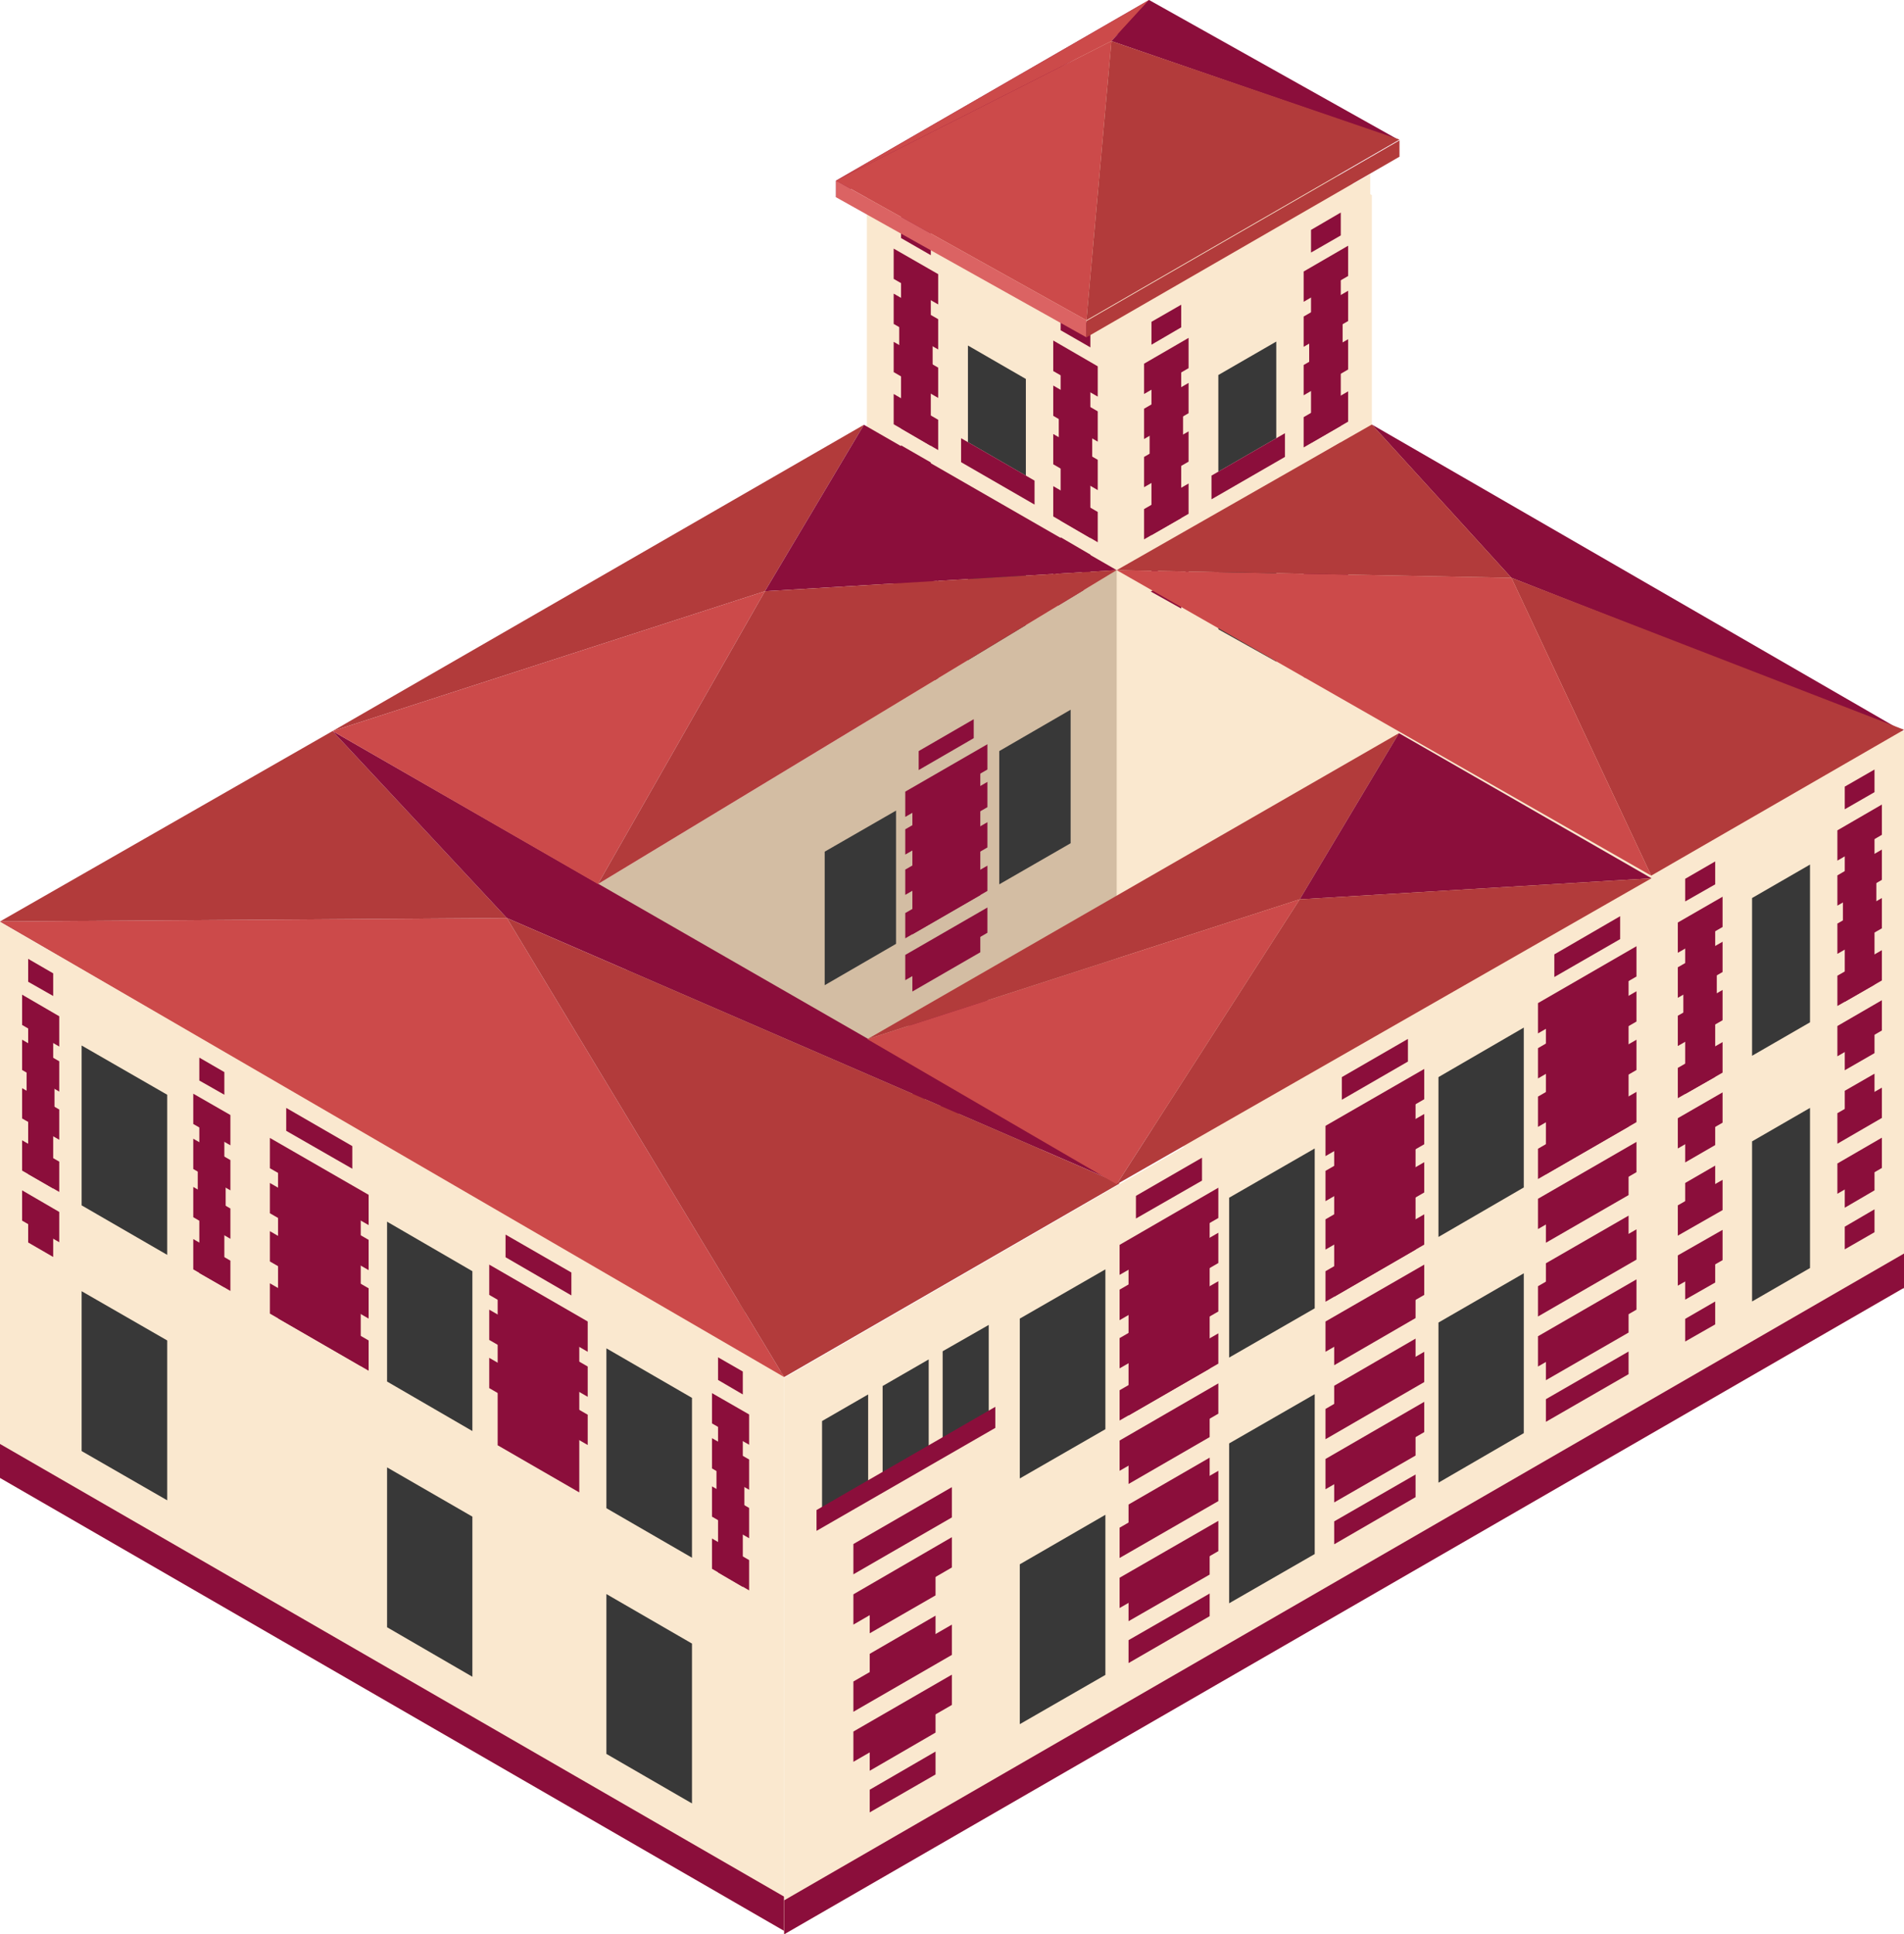 <svg xmlns="http://www.w3.org/2000/svg" viewBox="0 0 72.31 73.45"><defs><style>.a{fill:#fae8cf;}.b{fill:#8b0e3b;}.c{fill:#383838;}.d{fill:#cc4a4a;}.e{fill:#db6363;}.f{fill:#b23b3b;}.g{fill:#d3bda3;}</style></defs><title>ed_claudia_lars</title><polygon class="a" points="42.53 1.28 32.93 6.82 32.93 36.7 42.53 31.16 42.53 1.28"/><polygon class="b" points="31.75 6.86 43.64 0 43.64 0.62 31.75 7.49 31.75 6.86"/><polygon class="a" points="42.53 12.15 32.93 6.61 32.93 36.49 42.53 42.03 42.53 12.15"/><polygon class="c" points="38.96 27.83 38.96 21.84 36.76 20.57 36.76 26.56 38.96 27.83"/><polygon class="c" points="38.96 18.06 38.96 14.39 36.76 13.12 36.76 16.79 38.96 18.06"/><polygon class="b" points="41.41 21.06 40.28 20.4 40.28 21.27 41.41 21.92 41.41 21.06"/><polygon class="b" points="41.41 12.33 40.28 11.67 40.28 12.54 41.41 13.19 41.41 12.33"/><polygon class="b" points="40 26.43 41.69 27.41 41.69 26.26 40 25.28 40 26.43"/><polygon class="b" points="40 24.6 41.69 25.57 41.69 24.43 40 23.45 40 24.6"/><polygon class="b" points="40.21 25.45 41.48 26.18 41.48 25.32 40.21 24.59 40.21 25.45"/><polygon class="b" points="41.69 22.71 40 21.74 40 22.89 41.69 23.87 41.69 22.71"/><polygon class="b" points="41.41 23.53 40.28 22.88 40.28 28.58 41.41 29.23 41.41 23.53"/><polygon class="b" points="41.69 28.24 40 27.26 40 28.41 41.69 29.39 41.69 28.24"/><polygon class="b" points="40 17.63 41.69 18.61 41.69 17.46 40 16.48 40 17.63"/><polygon class="b" points="40 15.79 41.69 16.77 41.69 15.62 40 14.64 40 15.79"/><polygon class="b" points="40.21 16.65 41.48 17.38 41.48 16.52 40.21 15.78 40.21 16.65"/><polygon class="b" points="41.69 13.91 40 12.93 40 14.09 41.69 15.06 41.69 13.91"/><polygon class="b" points="41.41 14.73 40.28 14.08 40.28 19.77 41.41 20.43 41.41 14.73"/><polygon class="b" points="41.69 19.44 40 18.46 40 19.61 41.69 20.59 41.69 19.44"/><polygon class="b" points="35.35 17.56 34.22 16.91 34.22 17.77 35.35 18.43 35.35 17.56"/><polygon class="b" points="35.35 8.83 34.22 8.18 34.22 9.04 35.35 9.69 35.35 8.83"/><polygon class="b" points="33.94 22.94 35.63 23.91 35.63 22.76 33.94 21.79 33.94 22.94"/><polygon class="b" points="33.94 21.1 35.63 22.08 35.63 20.93 33.94 19.95 33.94 21.1"/><polygon class="b" points="34.15 21.95 35.42 22.69 35.42 21.82 34.15 21.09 34.15 21.95"/><polygon class="b" points="35.63 19.22 33.94 18.24 33.94 19.39 35.63 20.37 35.63 19.22"/><polygon class="b" points="35.35 20.04 34.22 19.38 34.22 25.08 35.35 25.73 35.35 20.04"/><polygon class="b" points="35.63 24.74 33.94 23.77 33.94 24.92 35.63 25.89 35.63 24.74"/><polygon class="b" points="33.94 14.13 35.63 15.11 35.63 13.96 33.94 12.98 33.94 14.13"/><polygon class="b" points="33.94 12.3 35.63 13.27 35.63 12.12 33.94 11.15 33.94 12.3"/><polygon class="b" points="34.15 13.15 35.42 13.88 35.42 13.02 34.15 12.28 34.15 13.15"/><polygon class="b" points="35.63 10.41 33.94 9.44 33.94 10.59 35.63 11.56 35.63 10.41"/><polygon class="b" points="35.35 11.23 34.22 10.58 34.22 16.27 35.35 16.93 35.35 11.23"/><polygon class="b" points="35.63 15.94 33.94 14.96 33.94 16.11 35.63 17.09 35.63 15.94"/><polygon class="b" points="39.29 19.16 36.5 17.55 36.5 16.64 39.29 18.25 39.29 19.16"/><polygon class="a" points="42.51 1.87 52.1 7.41 52.1 37.29 42.51 31.75 42.51 1.87"/><polygon class="a" points="42.51 10.61 72.29 27.81 72.29 48.94 42.51 31.75 42.51 10.61"/><polygon class="b" points="42.51 30.45 72.29 47.64 72.29 48.94 42.51 31.75 42.51 30.45"/><polygon class="b" points="57.4 21.94 52.1 16.12 72.29 27.78 57.4 21.94"/><polygon class="a" points="52.04 6.61 42.44 12.15 42.44 42.03 52.04 36.49 52.04 6.61"/><polygon class="c" points="48.47 26.4 48.47 20.41 46.27 21.68 46.27 27.68 48.47 26.4"/><polygon class="c" points="48.47 16.64 48.47 12.97 46.27 14.24 46.27 17.91 48.47 16.64"/><polygon class="b" points="50.92 16.8 49.79 17.46 49.79 18.32 50.92 17.67 50.92 16.8"/><polygon class="b" points="50.92 8.07 49.79 8.73 49.79 9.59 50.92 8.94 50.92 8.07"/><polygon class="b" points="49.51 23.81 51.2 22.83 51.2 21.68 49.51 22.66 49.51 23.81"/><polygon class="b" points="49.51 21.98 51.2 21 51.2 19.85 49.51 20.82 49.51 21.98"/><polygon class="b" points="49.72 22.58 50.99 21.85 50.99 20.98 49.72 21.72 49.72 22.58"/><polygon class="b" points="51.2 18.14 49.51 19.11 49.51 20.27 51.2 19.29 51.2 18.14"/><polygon class="b" points="50.92 19.28 49.79 19.93 49.79 25.63 50.92 24.98 50.92 19.28"/><polygon class="b" points="51.2 23.66 49.51 24.64 49.51 25.79 51.2 24.81 51.2 23.66"/><polygon class="b" points="49.51 15.01 51.2 14.03 51.2 12.88 49.51 13.86 49.51 15.01"/><polygon class="b" points="49.51 13.17 51.2 12.19 51.2 11.04 49.51 12.02 49.51 13.17"/><polygon class="b" points="49.72 13.78 50.99 13.05 50.99 12.18 49.72 12.91 49.72 13.78"/><polygon class="b" points="51.2 9.33 49.51 10.31 49.51 11.46 51.2 10.48 51.2 9.33"/><polygon class="b" points="50.92 10.48 49.79 11.13 49.79 16.82 50.92 16.17 50.92 10.48"/><polygon class="b" points="51.2 14.86 49.51 15.84 49.51 16.99 51.2 16.01 51.2 14.86"/><polygon class="b" points="44.86 20.3 43.73 20.95 43.73 21.82 44.86 21.16 44.86 20.3"/><polygon class="b" points="44.86 11.57 43.73 12.22 43.73 13.09 44.86 12.43 44.86 11.57"/><polygon class="b" points="43.45 27.31 45.14 26.33 45.14 25.18 43.45 26.16 43.45 27.31"/><polygon class="b" points="43.45 25.47 45.14 24.5 45.14 23.34 43.45 24.32 43.45 25.47"/><polygon class="b" points="43.66 26.08 44.93 25.35 44.93 24.48 43.66 25.22 43.66 26.08"/><polygon class="b" points="45.14 21.64 43.45 22.61 43.45 23.76 45.14 22.79 45.14 21.64"/><polygon class="b" points="44.86 22.78 43.73 23.43 43.73 29.13 44.86 28.47 44.86 22.78"/><polygon class="b" points="45.14 27.16 43.45 28.14 43.45 29.29 45.14 28.31 45.14 27.16"/><polygon class="b" points="43.45 18.5 45.14 17.53 45.14 16.38 43.45 17.35 43.45 18.5"/><polygon class="b" points="43.45 16.67 45.14 15.69 45.14 14.54 43.45 15.52 43.45 16.67"/><polygon class="b" points="43.66 17.28 44.93 16.54 44.93 15.68 43.66 16.41 43.66 17.28"/><polygon class="b" points="45.14 12.83 43.45 13.81 43.45 14.96 45.14 13.98 45.14 12.83"/><polygon class="b" points="44.86 13.97 43.73 14.63 43.73 20.32 44.86 19.67 44.86 13.97"/><polygon class="b" points="45.14 18.36 43.45 19.33 43.45 20.48 45.14 19.51 45.14 18.36"/><polygon class="b" points="48.8 17.35 46.01 18.96 46.01 18.06 48.8 16.45 48.8 17.35"/><polygon class="d" points="31.75 6.86 41.26 12.16 42.21 1.56 31.75 6.86"/><polygon class="e" points="31.75 7.49 41.26 12.81 41.26 12.16 31.75 6.86 31.75 7.49"/><polygon class="d" points="31.75 6.86 42.21 1.56 43.64 0 31.75 6.86"/><polygon class="b" points="42.21 1.56 43.64 0 53.15 5.33 42.21 1.56"/><polygon class="f" points="42.21 1.56 53.15 5.3 41.26 12.16 42.21 1.56"/><polygon class="f" points="41.26 12.19 53.15 5.33 53.15 5.95 41.26 12.81 41.26 12.19"/><polygon class="a" points="61.96 32.66 42.25 21.65 42.25 42.05 56.45 49.89 61.96 32.66"/><polygon class="g" points="22.71 33.57 42.41 21.65 42.41 42.05 28.21 49.89 22.71 33.57"/><polygon class="c" points="40.66 32.02 40.66 26.95 37.95 28.52 37.95 33.58 40.66 32.02"/><polygon class="c" points="34.03 35.84 34.03 30.78 31.32 32.34 31.32 37.41 34.03 35.84"/><polygon class="b" points="34.38 39.99 37.5 38.19 37.5 37.23 34.38 39.03 34.38 39.99"/><polygon class="b" points="37.5 34.46 34.38 36.26 34.38 37.22 37.5 35.42 37.5 34.46"/><polygon class="b" points="37.23 35.43 34.65 36.92 34.65 37.65 37.23 36.16 37.23 35.43"/><polygon class="b" points="37.23 39.79 34.65 41.28 34.65 42 37.23 40.51 37.23 39.79"/><polygon class="b" points="37.23 41.11 34.65 42.6 34.65 43.32 37.23 41.83 37.23 41.11"/><polygon class="b" points="36.98 27.31 34.89 28.52 34.89 29.24 36.98 28.03 36.98 27.31"/><polygon class="b" points="34.38 33.98 37.5 32.18 37.5 31.22 34.38 33.02 34.38 33.98"/><polygon class="b" points="34.38 32.45 37.5 30.65 37.5 29.69 34.38 31.49 34.38 32.45"/><polygon class="b" points="37.5 28.26 34.38 30.06 34.38 31.02 37.5 29.22 37.5 28.26"/><polygon class="b" points="37.23 29.23 34.65 30.72 34.65 35.48 37.23 33.99 37.23 29.23"/><polygon class="b" points="37.5 32.87 34.38 34.67 34.38 35.63 37.5 33.83 37.5 32.87"/><polygon class="a" points="0 34.99 29.78 52.19 29.78 73.32 0 56.12 0 34.99"/><polygon class="b" points="0 54.83 29.78 72.02 29.78 73.32 0 56.12 0 54.83"/><polygon class="c" points="14.7 61.79 14.7 55.72 17.94 57.59 17.94 63.67 14.7 61.79"/><polygon class="c" points="23.03 66.6 23.03 60.53 26.28 62.41 26.28 68.48 23.03 66.6"/><polygon class="c" points="14.7 52.46 14.7 46.39 17.94 48.27 17.94 54.34 14.7 52.46"/><polygon class="c" points="3.1 45.77 3.1 39.7 6.35 41.57 6.35 47.65 3.1 45.77"/><polygon class="c" points="3.1 55.1 3.1 49.03 6.35 50.9 6.35 56.97 3.1 55.1"/><polygon class="c" points="23.03 57.27 23.03 51.2 26.28 53.08 26.28 59.15 23.03 57.27"/><polygon class="b" points="0.84 45.2 2.25 46.02 2.25 47.17 0.84 46.35 0.84 45.2"/><polygon class="b" points="1.07 46.32 2.02 46.86 2.02 47.73 1.07 47.18 1.07 46.32"/><polygon class="b" points="1.07 36.41 2.02 36.96 2.02 37.82 1.07 37.28 1.07 36.41"/><polygon class="b" points="2.25 43.28 0.84 42.47 0.84 41.32 2.25 42.13 2.25 43.28"/><polygon class="b" points="2.25 41.45 0.84 40.63 0.84 39.48 2.25 40.3 2.25 41.45"/><polygon class="b" points="2.07 42.08 1.01 41.46 1.01 40.6 2.07 41.21 2.07 42.08"/><polygon class="b" points="0.84 37.77 2.25 38.59 2.25 39.74 0.84 38.92 0.84 37.77"/><polygon class="b" points="1.07 38.89 2.02 39.43 2.02 45.13 1.07 44.58 1.07 38.89"/><polygon class="b" points="0.84 43.3 2.25 44.11 2.25 45.26 0.84 44.45 0.84 43.3"/><polygon class="b" points="27.27 51.54 28.21 52.08 28.21 52.95 27.27 52.4 27.27 51.54"/><polygon class="b" points="28.45 58.41 27.04 57.59 27.04 56.44 28.45 57.26 28.45 58.41"/><polygon class="b" points="28.45 56.57 27.04 55.76 27.04 54.61 28.45 55.42 28.45 56.57"/><polygon class="b" points="28.27 57.2 27.21 56.59 27.21 55.73 28.27 56.34 28.27 57.2"/><polygon class="b" points="27.04 52.9 28.45 53.71 28.45 54.86 27.04 54.05 27.04 52.9"/><polygon class="b" points="27.27 54.01 28.21 54.56 28.21 60.26 27.27 59.71 27.27 54.01"/><polygon class="b" points="27.04 58.42 28.45 59.24 28.45 60.39 27.04 59.57 27.04 58.42"/><polygon class="b" points="7.57 40.16 8.52 40.71 8.52 41.57 7.57 41.03 7.57 40.16"/><polygon class="b" points="8.75 47.04 7.34 46.22 7.34 45.07 8.75 45.89 8.75 47.04"/><polygon class="b" points="8.75 45.2 7.34 44.39 7.34 43.24 8.75 44.05 8.75 45.2"/><polygon class="b" points="8.57 45.83 7.51 45.22 7.51 44.35 8.57 44.97 8.57 45.83"/><polygon class="b" points="7.34 41.53 8.75 42.34 8.75 43.49 7.34 42.68 7.34 41.53"/><polygon class="b" points="7.57 42.64 8.52 43.19 8.52 48.88 7.57 48.34 7.57 42.64"/><polygon class="b" points="7.34 47.05 8.75 47.87 8.75 49.02 7.34 48.2 7.34 47.05"/><polygon class="b" points="14.12 39.31 0 34.99 29.77 52.18 14.12 39.31"/><polygon class="b" points="10.87 42.07 13.38 43.52 13.38 44.38 10.87 42.94 10.87 42.07"/><polygon class="b" points="14 50.07 10.25 47.9 10.25 46.75 14 48.92 14 50.07"/><polygon class="b" points="14 48.23 10.25 46.07 10.25 44.92 14 47.08 14 48.23"/><polygon class="b" points="10.25 43.21 14 45.37 14 46.52 10.25 44.36 10.25 43.21"/><polygon class="b" points="10.56 44.36 13.7 46.18 13.7 51.87 10.56 50.06 10.56 44.36"/><polygon class="b" points="10.25 48.73 14 50.9 14 52.05 10.25 49.88 10.25 48.73"/><polygon class="b" points="19.2 46.88 21.7 48.32 21.7 49.19 19.2 47.74 19.2 46.88"/><polygon class="b" points="22.32 54.87 18.58 52.71 18.58 51.56 22.32 53.72 22.32 54.87"/><polygon class="b" points="22.32 53.04 18.58 50.88 18.58 49.73 22.32 51.89 22.32 53.04"/><polygon class="b" points="18.58 48.02 22.32 50.18 22.32 51.33 18.58 49.17 18.58 48.02"/><polygon class="b" points="18.9 49.18 22 50.97 22 56.67 18.9 54.88 18.9 49.18"/><polygon class="a" points="72.31 27.77 62.71 33.31 62.71 54.44 72.31 48.9 72.31 27.77"/><polygon class="a" points="72.31 27.77 29.78 52.32 29.78 73.45 72.31 48.9 72.31 27.77"/><polygon class="c" points="37.55 50.31 37.55 54.28 35.8 55.29 35.8 51.31 37.55 50.31"/><polygon class="c" points="35.27 51.62 35.27 55.6 33.52 56.61 33.52 52.63 35.27 51.62"/><polygon class="c" points="32.97 52.95 32.97 56.92 31.22 57.93 31.22 53.96 32.97 52.95"/><polygon class="b" points="31.01 58.13 37.8 54.22 37.8 53.42 31.01 57.34 31.01 58.13"/><polygon class="b" points="72.31 47.6 29.78 72.16 29.78 73.45 72.31 48.9 72.31 47.6"/><polygon class="c" points="68.74 48.15 68.74 42.07 66.54 43.34 66.54 49.42 68.74 48.15"/><polygon class="c" points="57.87 54.42 57.87 48.35 54.63 50.22 54.63 56.3 57.87 54.42"/><polygon class="c" points="49.93 59.01 49.93 52.94 46.68 54.81 46.68 60.88 49.93 59.01"/><polygon class="c" points="41.98 63.6 41.98 57.52 38.73 59.4 38.73 65.47 41.98 63.6"/><polygon class="c" points="57.87 45.09 57.87 39.02 54.63 40.9 54.63 46.97 57.87 45.09"/><polygon class="c" points="49.93 49.68 49.93 43.61 46.68 45.48 46.68 51.55 49.93 49.68"/><polygon class="c" points="41.98 54.27 41.98 48.2 38.73 50.07 38.73 56.14 41.98 54.27"/><polygon class="c" points="68.74 38.82 68.74 32.83 66.54 34.1 66.54 40.09 68.74 38.82"/><polygon class="b" points="69.78 43.43 71.47 42.45 71.47 41.3 69.78 42.27 69.78 43.43"/><polygon class="b" points="70.06 42.28 71.19 41.63 71.19 40.77 70.06 41.42 70.06 42.28"/><polygon class="b" points="71.47 37.98 69.78 38.96 69.78 40.11 71.47 39.13 71.47 37.98"/><polygon class="b" points="71.19 39.12 70.06 39.78 70.06 40.64 71.19 39.99 71.19 39.12"/><polygon class="b" points="71.47 43.2 69.78 44.18 69.78 45.33 71.47 44.35 71.47 43.2"/><polygon class="b" points="71.19 44.34 70.06 44.99 70.06 45.86 71.19 45.2 71.19 44.34"/><polygon class="b" points="71.19 45.92 70.06 46.58 70.06 47.44 71.19 46.79 71.19 45.92"/><polygon class="b" points="71.19 29.22 70.06 29.87 70.06 30.73 71.19 30.08 71.19 29.22"/><polygon class="b" points="69.78 36.22 71.47 35.25 71.47 34.1 69.78 35.07 69.78 36.22"/><polygon class="b" points="69.78 34.39 71.47 33.41 71.47 32.26 69.78 33.24 69.78 34.39"/><polygon class="b" points="69.99 35 71.26 34.26 71.26 33.4 69.99 34.13 69.99 35"/><polygon class="b" points="71.47 30.55 69.78 31.53 69.78 32.68 71.47 31.7 71.47 30.55"/><polygon class="b" points="71.19 31.69 70.06 32.35 70.06 38.04 71.19 37.39 71.19 31.69"/><polygon class="b" points="71.47 36.08 69.78 37.05 69.78 38.2 71.47 37.23 71.47 36.08"/><polygon class="b" points="63.72 46.92 65.42 45.95 65.42 44.8 63.72 45.77 63.72 46.92"/><polygon class="b" points="64 45.78 65.14 45.13 65.14 44.26 64 44.92 64 45.78"/><polygon class="b" points="65.42 41.48 63.72 42.46 63.72 43.61 65.42 42.63 65.42 41.48"/><polygon class="b" points="65.14 42.62 64 43.27 64 44.14 65.14 43.48 65.14 42.62"/><polygon class="b" points="65.42 46.7 63.72 47.67 63.72 48.82 65.42 47.85 65.42 46.7"/><polygon class="b" points="65.14 47.84 64 48.49 64 49.35 65.14 48.7 65.14 47.84"/><polygon class="b" points="65.14 49.42 64 50.08 64 50.94 65.14 50.29 65.14 49.42"/><polygon class="b" points="65.14 32.71 64 33.37 64 34.23 65.14 33.58 65.14 32.71"/><polygon class="b" points="63.72 39.72 65.42 38.74 65.42 37.59 63.72 38.57 63.72 39.72"/><polygon class="b" points="63.72 37.89 65.42 36.91 65.42 35.76 63.72 36.73 63.72 37.89"/><polygon class="b" points="63.93 38.49 65.2 37.76 65.2 36.9 63.93 37.63 63.93 38.49"/><polygon class="b" points="65.42 34.05 63.72 35.03 63.72 36.18 65.42 35.2 65.42 34.05"/><polygon class="b" points="65.14 35.19 64 35.84 64 41.54 65.14 40.89 65.14 35.19"/><polygon class="b" points="65.42 39.57 63.72 40.55 63.72 41.7 65.42 40.73 65.42 39.57"/><polygon class="b" points="58.41 49.99 62.15 47.83 62.15 46.68 58.41 48.84 58.41 49.99"/><polygon class="b" points="58.71 48.84 61.85 47.02 61.85 46.16 58.71 47.97 58.71 48.84"/><polygon class="b" points="62.15 43.36 58.41 45.52 58.41 46.67 62.15 44.51 62.15 43.36"/><polygon class="b" points="61.85 44.52 58.71 46.33 58.71 47.19 61.85 45.38 61.85 44.52"/><polygon class="b" points="62.15 48.58 58.41 50.74 58.41 51.89 62.15 49.73 62.15 48.58"/><polygon class="b" points="61.85 49.73 58.71 51.55 58.71 52.41 61.85 50.6 61.85 49.73"/><polygon class="b" points="61.85 51.32 58.71 53.13 58.71 53.99 61.85 52.18 61.85 51.32"/><polygon class="b" points="61.53 34.79 59.03 36.24 59.03 37.1 61.53 35.66 61.53 34.79"/><polygon class="b" points="58.41 42.79 62.15 40.63 62.15 39.48 58.41 41.64 58.41 42.79"/><polygon class="b" points="58.41 40.95 62.15 38.79 62.15 37.64 58.41 39.8 58.41 40.95"/><polygon class="b" points="62.15 35.93 58.41 38.09 58.41 39.24 62.15 37.08 62.15 35.93"/><polygon class="b" points="61.85 37.09 58.71 38.9 58.71 44.59 61.85 42.78 61.85 37.09"/><polygon class="b" points="62.15 41.46 58.41 43.62 58.41 44.77 62.15 42.61 62.15 41.46"/><polygon class="b" points="50.34 54.65 54.09 52.48 54.09 51.33 50.34 53.5 50.34 54.65"/><polygon class="b" points="50.67 53.48 53.76 51.69 53.76 50.83 50.67 52.62 50.67 53.48"/><polygon class="b" points="54.09 48.02 50.34 50.18 50.34 51.33 54.09 49.17 54.09 48.02"/><polygon class="b" points="53.76 49.19 50.67 50.97 50.67 51.84 53.76 50.05 53.76 49.19"/><polygon class="b" points="54.09 53.23 50.34 55.4 50.34 56.55 54.09 54.38 54.09 53.23"/><polygon class="b" points="53.76 54.4 50.67 56.19 50.67 57.05 53.76 55.27 53.76 54.4"/><polygon class="b" points="53.76 55.99 50.67 57.77 50.67 58.64 53.76 56.85 53.76 55.99"/><polygon class="b" points="53.47 39.45 50.96 40.9 50.96 41.76 53.47 40.31 53.47 39.45"/><polygon class="b" points="50.34 47.45 54.09 45.28 54.09 44.13 50.34 46.3 50.34 47.45"/><polygon class="b" points="50.34 45.61 54.09 43.45 54.09 42.3 50.34 44.46 50.34 45.61"/><polygon class="b" points="54.09 40.59 50.34 42.75 50.34 43.9 54.09 41.74 54.09 40.59"/><polygon class="b" points="53.76 41.76 50.67 43.54 50.67 49.24 53.76 47.45 53.76 41.76"/><polygon class="b" points="54.09 46.11 50.34 48.27 50.34 49.43 54.09 47.26 54.09 46.11"/><polygon class="b" points="42.52 59.16 46.27 57 46.27 55.85 42.52 58.01 42.52 59.16"/><polygon class="b" points="42.86 57.99 45.94 56.21 45.94 55.35 42.86 57.13 42.86 57.99"/><polygon class="b" points="46.27 52.53 42.52 54.7 42.52 55.85 46.27 53.68 46.27 52.53"/><polygon class="b" points="45.94 53.7 42.86 55.48 42.86 56.35 45.94 54.57 45.94 53.7"/><polygon class="b" points="46.27 57.75 42.52 59.91 42.52 61.06 46.27 58.9 46.27 57.75"/><polygon class="b" points="45.94 58.92 42.86 60.7 42.86 61.56 45.94 59.79 45.94 58.92"/><polygon class="b" points="45.94 60.51 42.86 62.28 42.86 63.15 45.94 61.37 45.94 60.51"/><polygon class="b" points="45.65 43.96 43.14 45.41 43.14 46.27 45.65 44.83 45.65 43.96"/><polygon class="b" points="42.52 51.96 46.27 49.8 46.27 48.65 42.52 50.81 42.52 51.96"/><polygon class="b" points="42.52 50.13 46.27 47.96 46.27 46.81 42.52 48.97 42.52 50.13"/><polygon class="b" points="46.27 45.1 42.52 47.27 42.52 48.41 46.27 46.25 46.27 45.1"/><polygon class="b" points="45.94 46.27 42.86 48.05 42.86 53.75 45.94 51.97 45.94 46.27"/><polygon class="b" points="46.27 50.63 42.52 52.79 42.52 53.94 46.27 51.78 46.27 50.63"/><polygon class="b" points="32.41 65 36.15 62.84 36.15 61.69 32.41 63.85 32.41 65"/><polygon class="b" points="33.03 63.66 35.53 62.22 35.53 61.35 33.03 62.8 33.03 63.66"/><polygon class="b" points="36.15 58.37 32.41 60.54 32.41 61.69 36.15 59.52 36.15 58.37"/><polygon class="b" points="35.53 59.71 33.03 61.16 33.03 62.02 35.53 60.58 35.53 59.71"/><polygon class="b" points="36.15 63.59 32.41 65.75 32.41 66.9 36.15 64.74 36.15 63.59"/><polygon class="b" points="35.53 64.93 33.03 66.37 33.03 67.24 35.53 65.79 35.53 64.93"/><polygon class="b" points="35.53 66.51 33.03 67.96 33.03 68.82 35.53 67.38 35.53 66.51"/><polygon class="b" points="36.15 56.47 32.41 58.63 32.41 59.78 36.15 57.62 36.15 56.47"/><polygon class="f" points="57.4 21.94 72.31 27.71 62.71 33.25 57.4 21.94"/><polygon class="d" points="0 34.99 19.25 34.86 29.78 52.29 0 34.99"/><polygon class="f" points="0 34.99 12.63 27.76 19.25 34.86 0 34.99"/><polygon class="b" points="12.63 27.76 19.25 34.86 42.52 44.94 12.63 27.76"/><polygon class="f" points="19.25 34.86 42.52 44.94 29.78 52.29 19.25 34.86"/><polygon class="f" points="12.63 27.76 32.81 16.13 29.05 22.45 12.63 27.76"/><polygon class="d" points="12.63 27.76 22.71 33.57 29.05 22.45 12.63 27.76"/><polygon class="b" points="32.81 16.13 42.41 21.65 29.05 22.45 32.81 16.13"/><polygon class="f" points="42.41 21.65 22.71 33.57 29.05 22.45 42.41 21.65"/><polygon class="f" points="32.94 39.46 53.13 27.84 49.36 34.15 32.94 39.46"/><polygon class="d" points="32.94 39.46 42.41 44.97 49.36 34.15 32.94 39.46"/><polygon class="b" points="53.13 27.84 62.72 33.35 49.36 34.15 53.13 27.84"/><polygon class="f" points="62.72 33.35 42.41 44.97 49.36 34.15 62.72 33.35"/><polygon class="d" points="42.41 21.65 62.71 33.25 57.4 21.94 42.41 21.65"/><polygon class="f" points="42.41 21.65 52.1 16.12 57.4 21.94 42.41 21.65"/></svg>